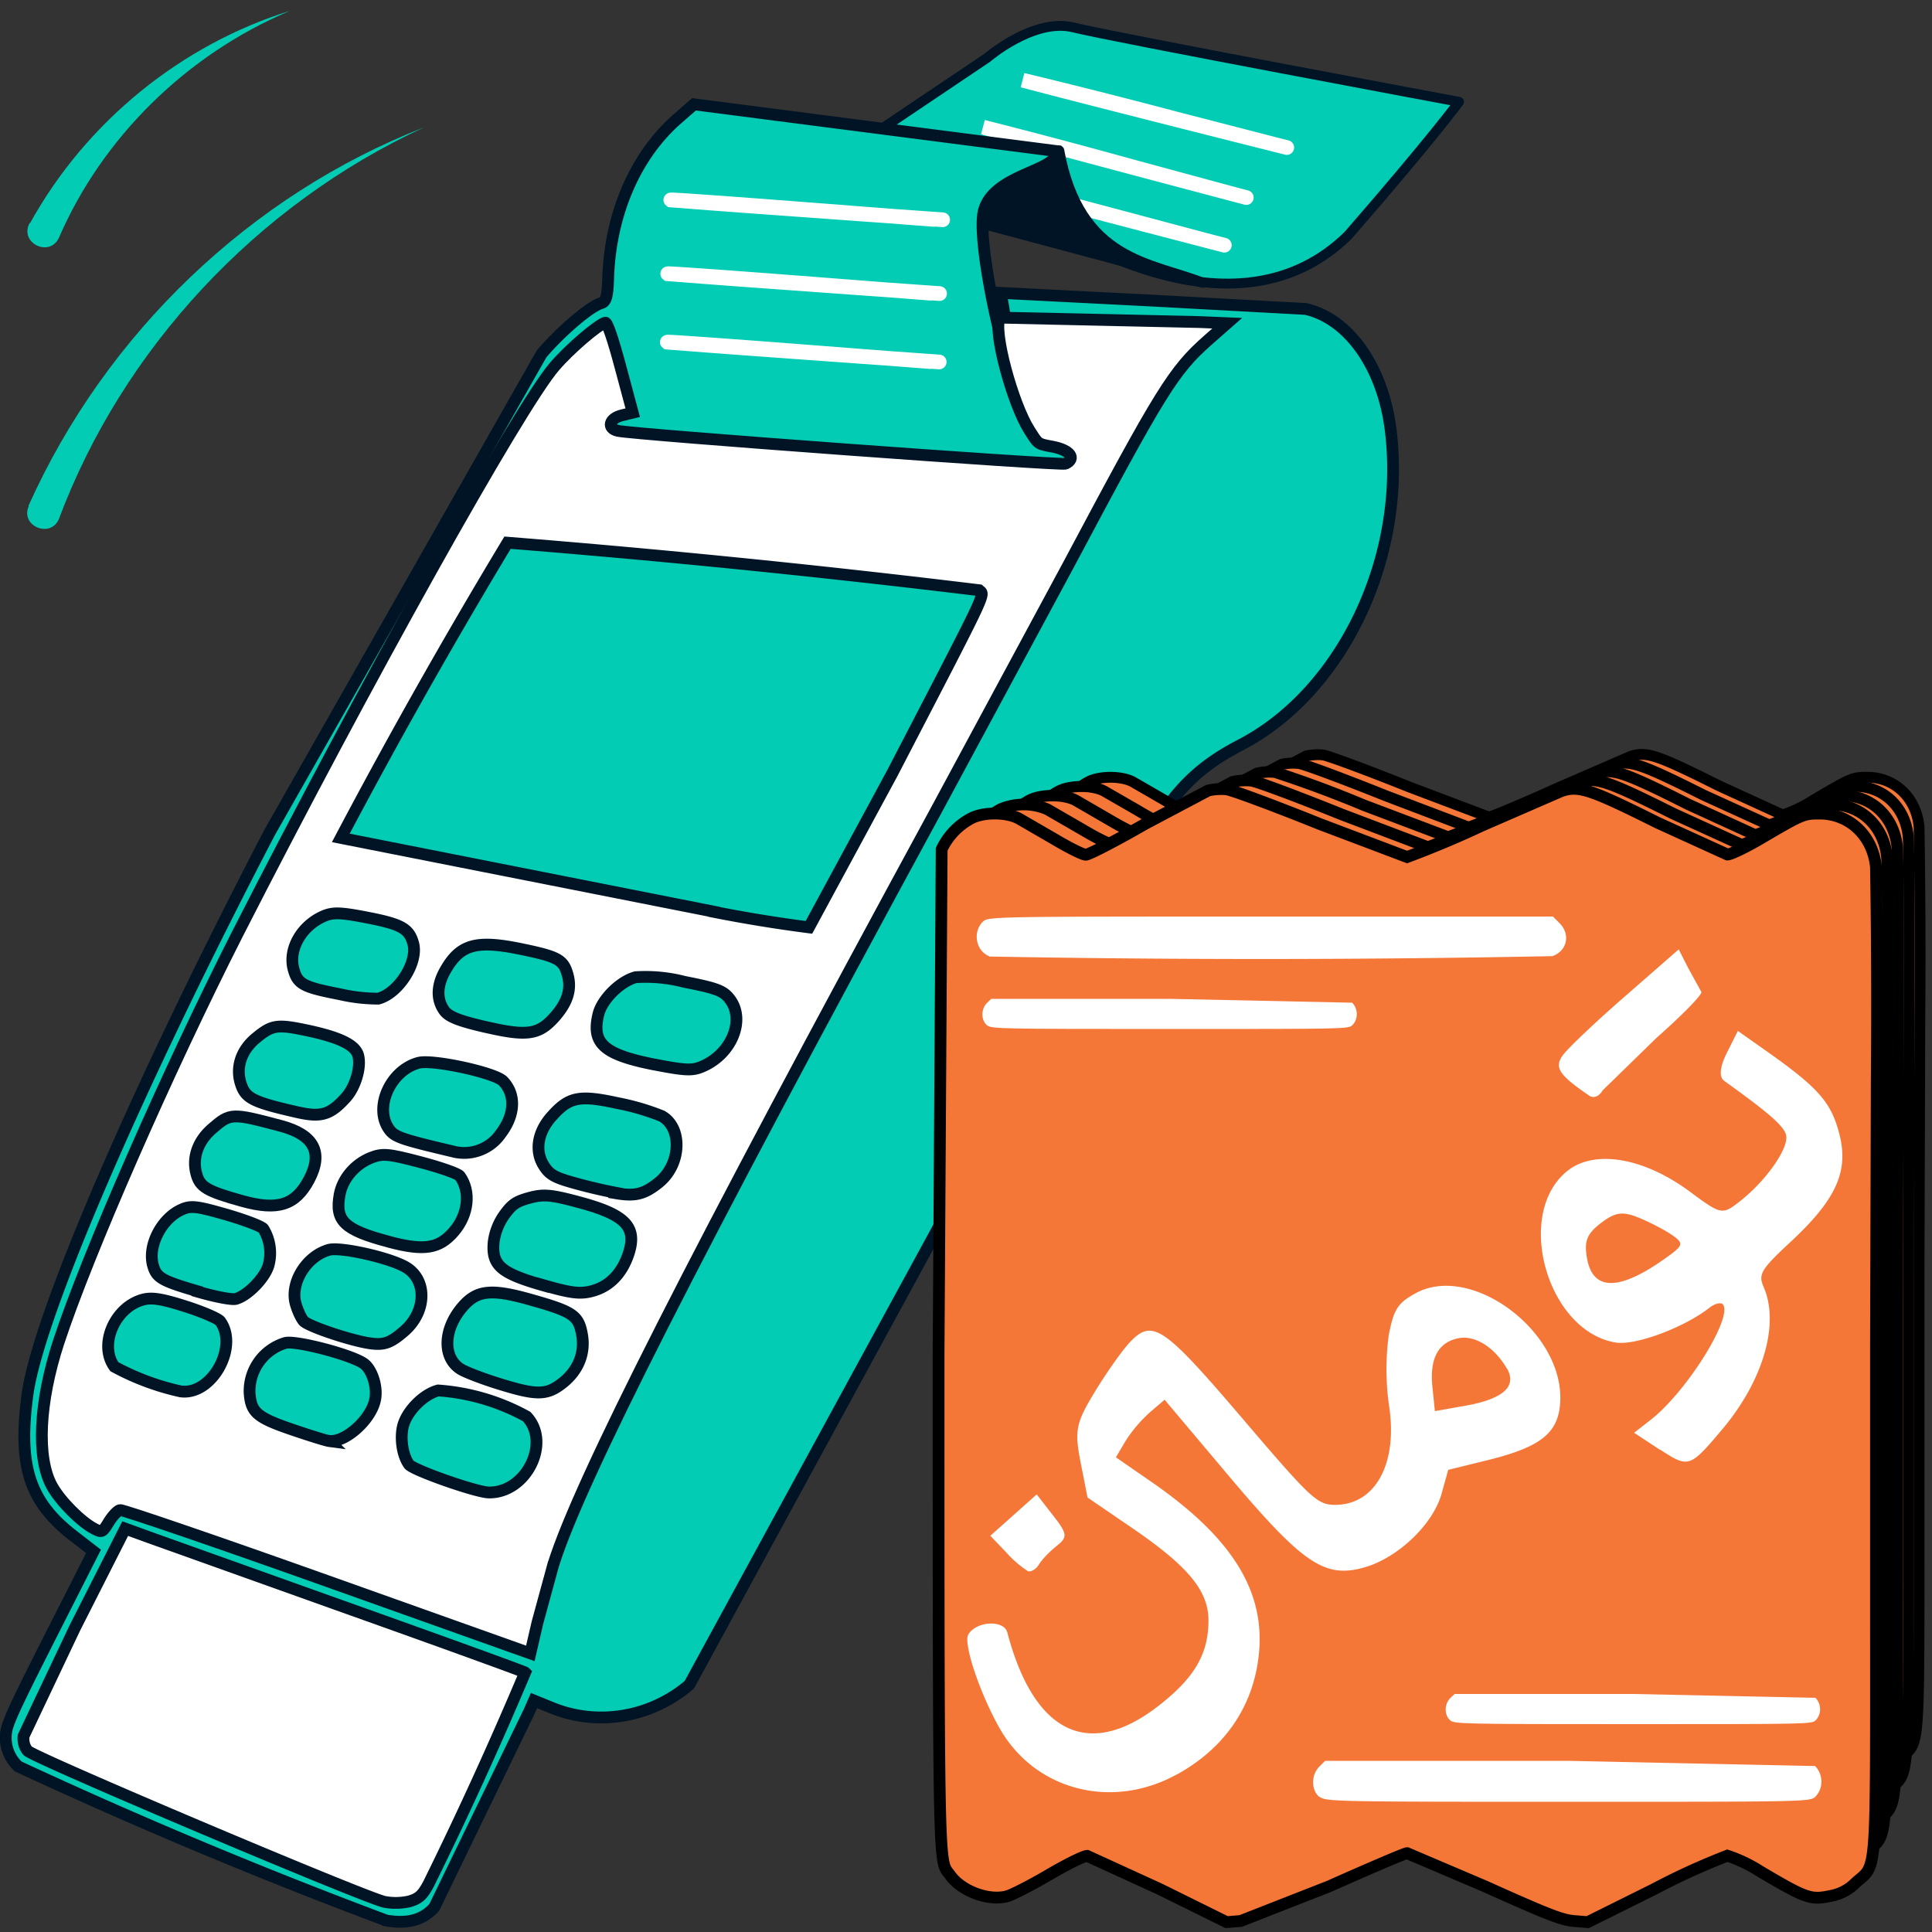 <svg xmlns="http://www.w3.org/2000/svg" width="10" height="10" xmlns:v="https://vecta.io/nano"><rect width="100%" height="100%" fill="#333333" stroke="none"/><g fill="#02ccb3"><path d="M24.56 48.1c-2.32-2.38-3.63-5.64-3.61-8.88.18 3.24 1.67 6.34 4.01 8.46.28.26-.13.69-.4.41h0zm-4.59-1.85c-1.3-1.58-1.93-3.63-1.78-5.6.04 1.97.86 3.88 2.2 5.22.27.28-.17.69-.43.38h0z" transform="matrix(.109 .275 -.275 .109 10.697 -9.377)"/><path d="M4.32.83l.79-.531s.241-.208.446-.157 1.996.385 1.996.385-.14.192-.575.692c-.569.556-1.414.018-1.562-.059S4.321.83 4.321.83z" stroke="#001426" stroke-width=".051" stroke-linejoin="round"/></g><path d="M6.259 1.249c.406.105-.878-.227-1.287-.339-.004-.005.413.106.773.202l.514.137zm.114-.247c.405.107-.877-.231-1.285-.344a35.62 35.62 0 0 1 .772.205l.513.139zm.209-.258c.407.102-.879-.22-1.289-.329a35.52 35.52 0 0 1 .775.196l.515.133z" fill="none" stroke="#fff" stroke-width=".076"/><g stroke="#001426"><path d="M6.225 1.464L3.787.811C3.742.799 3.703.777 3.669.745 3.58.66 3.584.788 3.595.544c.203.419 1.153.373 1.888.235.105.576.481.579.742.684z" fill="#001426" stroke-width=".051" stroke-linejoin="round"/><g stroke-width=".061"><path d="M1.995 9.939a26.83 26.83 0 0 1-1.901-.796c-.047-.045-.07-.106-.063-.171.005-.053.046-.14.272-.585l.181-.357-.111-.086C.152 7.77.093 7.587.142 7.22c.054-.404.565-1.59 1.254-2.912l1.407-2.476c.099-.117.253-.248.309-.263.025-.007.033-.035.036-.132.011-.331.141-.631.356-.82l.088-.077 1.876.242c.014.104-.317.115-.374.303-.063.206.254 1.375.086.431l.767.039.81.044c.222.049.398.297.44.618.086.662-.246 1.364-.776 1.639-.233.121-.357.251-.524.549l-.882 1.659-1.447 2.656c-.198.17-.475.217-.713.119l-.091-.037-.025.057-.491 1.013c-.058.066-.139.088-.252.068z" fill="#02ccb3"/><g fill="#fff"><path d="M2.22 9.748a20.28 20.28 0 0 0 .498-1.091c-.005-.005-.419-.155-.919-.333l-1.03-.368-.121-.044-.261.515-.265.559c-.003.029.004.056.021.076.028.034 1.739.758 1.847.782a.32.32 0 0 0 .127-.002c.05-.014.07-.031.103-.094z"/><path d="M2.866 8.092c.136-.429.714-1.568 1.975-3.889l.693-1.286c.477-.897.54-.999.719-1.157l.099-.087-.142-.006-1.035-.023c-.037.07.068.449.152.581.048.075.041.072.121.087.09.017.124.061.067.088-.023.011-2.234-.151-2.317-.17-.058-.013-.045-.064.02-.08l.057-.014-.063-.235c-.039-.146-.069-.234-.079-.231-.04.012-.185.136-.263.227-.182.211-.975 1.631-1.642 2.939C.87 5.541.452 6.494.303 6.948c-.101.309-.115.598-.034.744.043.078.15.185.219.221.04.02.042.019.075-.035.019-.031.045-.059.058-.062s.496.162 1.074.368l1.05.374.037-.16.083-.304z"/></g><g fill="#02ccb3"><path d="M1.759 5.146c-.19-.037-.219-.052-.24-.131-.027-.102.041-.222.154-.272.05-.022.088-.021.231.007.175.034.214.057.235.134.026.097-.076.257-.181.285a.89.89 0 0 1-.199-.023zm1.937-.427l-1.932-.382a31.12 31.12 0 0 1 .863-1.528 59.24 59.24 0 0 1 2.441.246c.03.027.054-.024-.45.948l-.431.797a7.45 7.45 0 0 1-.491-.08zm-1.181.597c-.135-.031-.189-.052-.213-.082-.043-.057-.043-.13.002-.21.077-.136.159-.16.392-.112.193.04.22.055.242.133s-.003.147-.069.221c-.081.09-.141.099-.353.05z"/><path d="M1.536 5.756c-.224-.051-.264-.071-.288-.142-.03-.086-.001-.177.077-.241.085-.07.11-.073.277-.037.16.035.238.074.252.127.016.06-.014.162-.063.217-.082.091-.129.105-.255.076zm1.851-.246c-.262-.052-.326-.109-.29-.259.018-.077.112-.171.193-.193a.8.8 0 0 1 .252.024c.168.033.202.046.235.089.082.106.012.282-.139.348-.054.024-.089.022-.25-.009zm-1.038.451c-.275-.065-.308-.076-.337-.119-.077-.112.01-.303.155-.341.072-.019.395.051.437.095.067.07.062.175-.013.273a.23.23 0 0 1-.243.092z"/><path d="M1.256 6.217c-.187-.052-.222-.073-.24-.143-.022-.082.008-.168.082-.232.095-.082.101-.082.357-.014.171.046.219.138.144.279-.07.131-.161.16-.343.11zm.76.211c-.235-.062-.283-.108-.258-.245.015-.082.079-.157.161-.19.061-.024.089-.022.256.022.103.027.195.059.205.072.058.08.045.2-.031.288s-.153.101-.334.053z"/><path d="M1.021 6.683C.836 6.629.81 6.613.792 6.55c-.028-.1.041-.238.143-.287.051-.024.077-.022.234.023.097.028.184.061.194.074a.24.24 0 0 1 .027.189c-.019.066-.108.157-.169.174-.021.006-.111-.012-.2-.038zm2.173-.508a2.73 2.73 0 0 1-.211-.049c-.113-.031-.138-.045-.169-.094-.047-.075-.031-.172.04-.252.091-.103.143-.114.344-.07a1.23 1.23 0 0 1 .228.067c.107.061.1.248-.014.342-.075.061-.122.074-.219.058z"/><path d="M.936 7.202a1.31 1.31 0 0 1-.344-.128c-.082-.113.001-.307.147-.347.047-.013.1-.004.222.035.088.028.169.063.179.077.096.133-.044.383-.203.363zm.973-.25c-.098-.015-.312-.087-.337-.114-.013-.014-.032-.055-.042-.091-.029-.109.057-.246.173-.278.06-.016.311.04.396.089.113.065.11.231-.007.332-.073.063-.105.074-.184.062zm.9-.3c-.217-.062-.264-.103-.254-.221a.31.31 0 0 1 .055-.142c.041-.057.063-.071.134-.09s.111-.015.262.026c.235.064.294.128.246.269-.035.101-.1.166-.189.189-.062.016-.108.01-.254-.032z"/><path d="M1.704 7.459c-.015-.002-.103-.029-.196-.061-.178-.061-.209-.088-.216-.188a.26.26 0 0 1 .185-.259c.053-.014.338.06.405.106.044.03.074.125.059.19-.022.103-.156.222-.238.211zm.897-.291c-.094-.028-.193-.066-.219-.083-.093-.061-.087-.207.013-.322.073-.084.145-.093.337-.04.236.066.263.084.281.188.016.095-.021.184-.101.247s-.131.065-.311.01z"/><path d="M2.53 7.725c-.065-.001-.392-.116-.413-.145-.035-.048-.048-.142-.029-.206.023-.075.106-.158.18-.177a1.11 1.11 0 0 1 .458.135c.128.136-.003.397-.197.393z"/></g></g></g><g fill="none" stroke="#fff" stroke-width=".076"><use href="#B"/><use href="#B" x="0.002" y="-0.354"/><use href="#B" x="0.018" y="-0.736"/></g><g fill="#f47738" stroke="#000"><path d="M6.531 9.132l-.345-.158c-.015 0-.097.041-.182.09s-.174.095-.198.102c-.087.024-.216-.024-.271-.1s-.055.069-.055-2.47l.015-2.403c.018-.052.085-.121.143-.149s.165-.028.224.002l.168.097c.068.041.135.074.15.074s.142-.066.282-.146l.298-.158c.023-.006.064-.009.09-.005s.224.077.441.164l.415.157c.012 0 .172-.067.356-.15l.378-.164c.083-.027.135-.009.457.152l.33.151a.7.7 0 0 0 .16-.077c.195-.115.202-.118.278-.118.142 0 .253.105.268.255a40.29 40.29 0 0 1 .004 1.014L9.933 6.56v1.193c0 1.359.007 1.255-.097 1.349a.22.22 0 0 1-.117.063c-.097.02-.116.014-.332-.114-.072-.042-.144-.077-.16-.077a3.23 3.23 0 0 0-.346.158l-.317.158-.067-.006c-.056-.005-.127-.032-.42-.164l-.371-.158c-.01 0-.177.071-.371.158l-.42.164-.067.006z" stroke-width=".056"/><path d="M6.399 9.294l-.353-.162c-.016 0-.099.041-.186.092s-.178.098-.203.104c-.089.024-.221-.025-.277-.102s-.056.071-.056-2.526l.015-2.456c.019-.053.087-.124.146-.152s.169-.029.229.002l.172.099c.069.042.138.076.153.076s.145-.067.289-.15l.305-.162c.024-.007.065-.009.092-.005s.229.079.451.168l.424.161c.012 0 .176-.069.364-.153l.386-.168c.085-.027.138-.01.467.155l.338.154c.016 0 .09-.035.164-.079.2-.117.206-.12.284-.12.145 0 .259.107.274.26.004.039.006.505.004 1.037l-.003 1.297v1.22c0 1.389.008 1.283-.099 1.379-.044.039-.072.054-.12.064-.099.021-.118.014-.34-.116-.074-.043-.147-.079-.163-.079a3.3 3.3 0 0 0-.353.162l-.324.162-.069-.006c-.057-.005-.13-.033-.429-.168l-.379-.162a6 6 0 0 0-.379.162l-.429.168-.069.006z" stroke-width=".057"/><path d="M6.267 9.455l-.361-.165c-.016 0-.102.042-.19.094a1.54 1.54 0 0 1-.207.107.3.3 0 0 1-.283-.104c-.061-.083-.057.072-.057-2.581l.015-2.51c.019-.054.089-.127.149-.156s.172-.03.234.002l.176.102c.071.042.141.077.157.077s.148-.069.295-.153l.311-.165a.28.28 0 0 1 .094-.006 6.01 6.01 0 0 1 .46.171l.434.164c.012 0 .18-.071.372-.157l.395-.171c.086-.028.141-.01.477.159l.345.158c.017 0 .092-.036.167-.08.204-.12.211-.123.29-.123.148 0 .264.11.28.266.004.04.006.516.004 1.059l-.004 1.326v1.246c0 1.42.008 1.312-.101 1.409a.23.23 0 0 1-.122.066c-.101.021-.121.014-.347-.119-.075-.044-.15-.08-.167-.08s-.179.074-.361.165l-.331.165-.07-.006c-.058-.005-.133-.034-.439-.171l-.388-.165c-.011 0-.185.074-.388.165l-.439.171-.07.006z" stroke-width=".059"/><path d="M6.135 9.616l-.368-.169c-.016 0-.104.043-.194.096s-.186.102-.212.109c-.093.025-.231-.026-.289-.106s-.058.074-.058-2.636l.016-2.564c.02-.055.091-.129.152-.159a.31.31 0 0 1 .239.002l.18.104c.072.043.144.079.16.079s.151-.07.301-.156l.318-.169c.025-.007.068-.009.096-.006s.239.082.47.175l.443.168c.013 0 .184-.072.38-.16l.403-.175c.088-.028.144-.01.488.162l.353.161c.017 0 .094-.037.171-.082.209-.123.215-.125.297-.126.151 0 .27.112.286.272.004.041.006.527.004 1.082l-.004 1.354v1.273c0 1.45.008 1.34-.103 1.439-.045.041-.075.057-.125.067-.103.021-.123.015-.355-.121-.077-.045-.154-.082-.17-.082a3.45 3.45 0 0 0-.369.169l-.338.169-.072-.006c-.06-.005-.136-.035-.448-.175l-.396-.169c-.011 0-.189.076-.396.169l-.448.175-.072.006z" stroke-width=".06"/><path d="M6.003 9.778l-.376-.172c-.017 0-.106.044-.198.098s-.19.104-.216.111c-.095.026-.236-.026-.295-.109s-.06.075-.06-2.692l.016-2.618a.35.35 0 0 1 .156-.162c.067-.032.18-.031.244.003l.183.106c.074.044.147.081.163.081s.155-.072.308-.16l.325-.172c.026-.007.07-.01.098-.006s.244.084.48.179l.452.171a5.11 5.11 0 0 0 .388-.163l.412-.179c.09-.029.147-.01.498.165l.36.164c.017 0 .096-.038.174-.084.213-.125.22-.128.303-.128.155 0 .276.115.292.277a43.91 43.91 0 0 1 .004 1.105L9.71 6.975v1.3c0 1.481.008 1.368-.105 1.47a.24.24 0 0 1-.128.068c-.105.022-.126.015-.362-.124a.77.77 0 0 0-.174-.084 3.52 3.52 0 0 0-.377.172l-.346.172-.073-.006c-.061-.005-.138-.035-.458-.179l-.404-.172c-.011 0-.193.078-.404.172l-.457.179-.073.006z" stroke-width=".061"/></g><g fill="#fff"><use href="#C"/><path d="M6.829 9.301c-.043-.035-.043-.114-.001-.156l.031-.031h1.255l1.281.027c.043.044.043.116.002.158-.027.027-.046.027-1.281.027-1.205 0-1.255-.001-1.286-.026zM5.121 4.95c-.07-.028-.088-.125-.034-.179.027-.027.046-.027 1.489-.027h1.462l.034.034c.058.058.04.144-.037.171a77.19 77.19 0 0 1-2.914.002zm3.471 2.554l-.134-.088.086-.067c.186-.145.426-.53.374-.597-.01-.013-.042-.005-.07.017-.132.103-.382.196-.484.18-.357-.057-.529-.671-.249-.89.14-.11.393-.067.629.107.166.123.17.124.264.05.137-.108.256-.28.236-.344-.014-.047-.092-.114-.319-.277-.028-.02-.024-.071.013-.145l.057-.114.149.105c.269.19.335.265.377.431.049.192-.018.338-.254.557-.152.141-.167.167-.139.231.084.19 0 .483-.211.735-.17.202-.176.205-.323.109zm.065-1.11c-.036-.025-.113-.066-.172-.09-.086-.036-.125-.03-.198.026s-.087.093-.074.175c.028.181.168.181.418 0 .082-.059.084-.07.026-.111zm-2.565 2.79c-.339.187-.738.082-.92-.242-.103-.184-.187-.437-.16-.482.042-.07.185-.077.202-.01.138.523.422.66.783.379.186-.145.258-.268.258-.442 0-.152-.104-.279-.392-.476l-.234-.16-.036-.183c-.032-.163-.024-.203.072-.361.059-.098.14-.212.178-.254.121-.131.174-.096.593.395.347.407.382.439.469.441.211.004.331-.21.285-.511a1.33 1.33 0 0 1-.002-.366c.025-.133.046-.167.137-.217.287-.16.764.192.751.554-.006.165-.095.239-.373.308l-.207.051-.034.122c-.044.161-.229.336-.404.384-.203.056-.316-.021-.704-.482l-.326-.387-.077.066a.72.72 0 0 0-.126.149l-.049.083.182.126c.426.294.597.575.556.91-.032.261-.179.472-.423.606zm1.707-2.101c-.062-.108-.163-.172-.246-.157-.107.019-.154.103-.139.251l.013.127.158-.028c.196-.035.268-.1.215-.193zM5.32 8.132a.56.56 0 0 1-.112-.097l-.082-.086.12-.107.12-.107.084.108c.075.096.077.113.02.158-.035.028-.077.071-.092.096s-.041.041-.058.035zm2.903-2.463c-.155-.106-.179-.144-.134-.207.025-.035.17-.173.323-.306l.277-.242.051.1.066.12c.008.011-.096.118-.232.238l-.279.272c-.019.032-.047.043-.071.026z"/><use href="#C" x="-2.398" y="-3.598"/></g><defs ><path id="B" d="M4.781 1.868c.418.029-.904-.063-1.327-.097-.005-.004.425.028.797.057l.53.041z"/><path id="C" d="M7.507 8.905c-.032-.026-.032-.084-.001-.115l.023-.022h.924l.944.02c.031.032.032.085.001.116-.02.02-.034.02-.944.02-.887 0-.924-.001-.947-.019z"/></defs></svg>